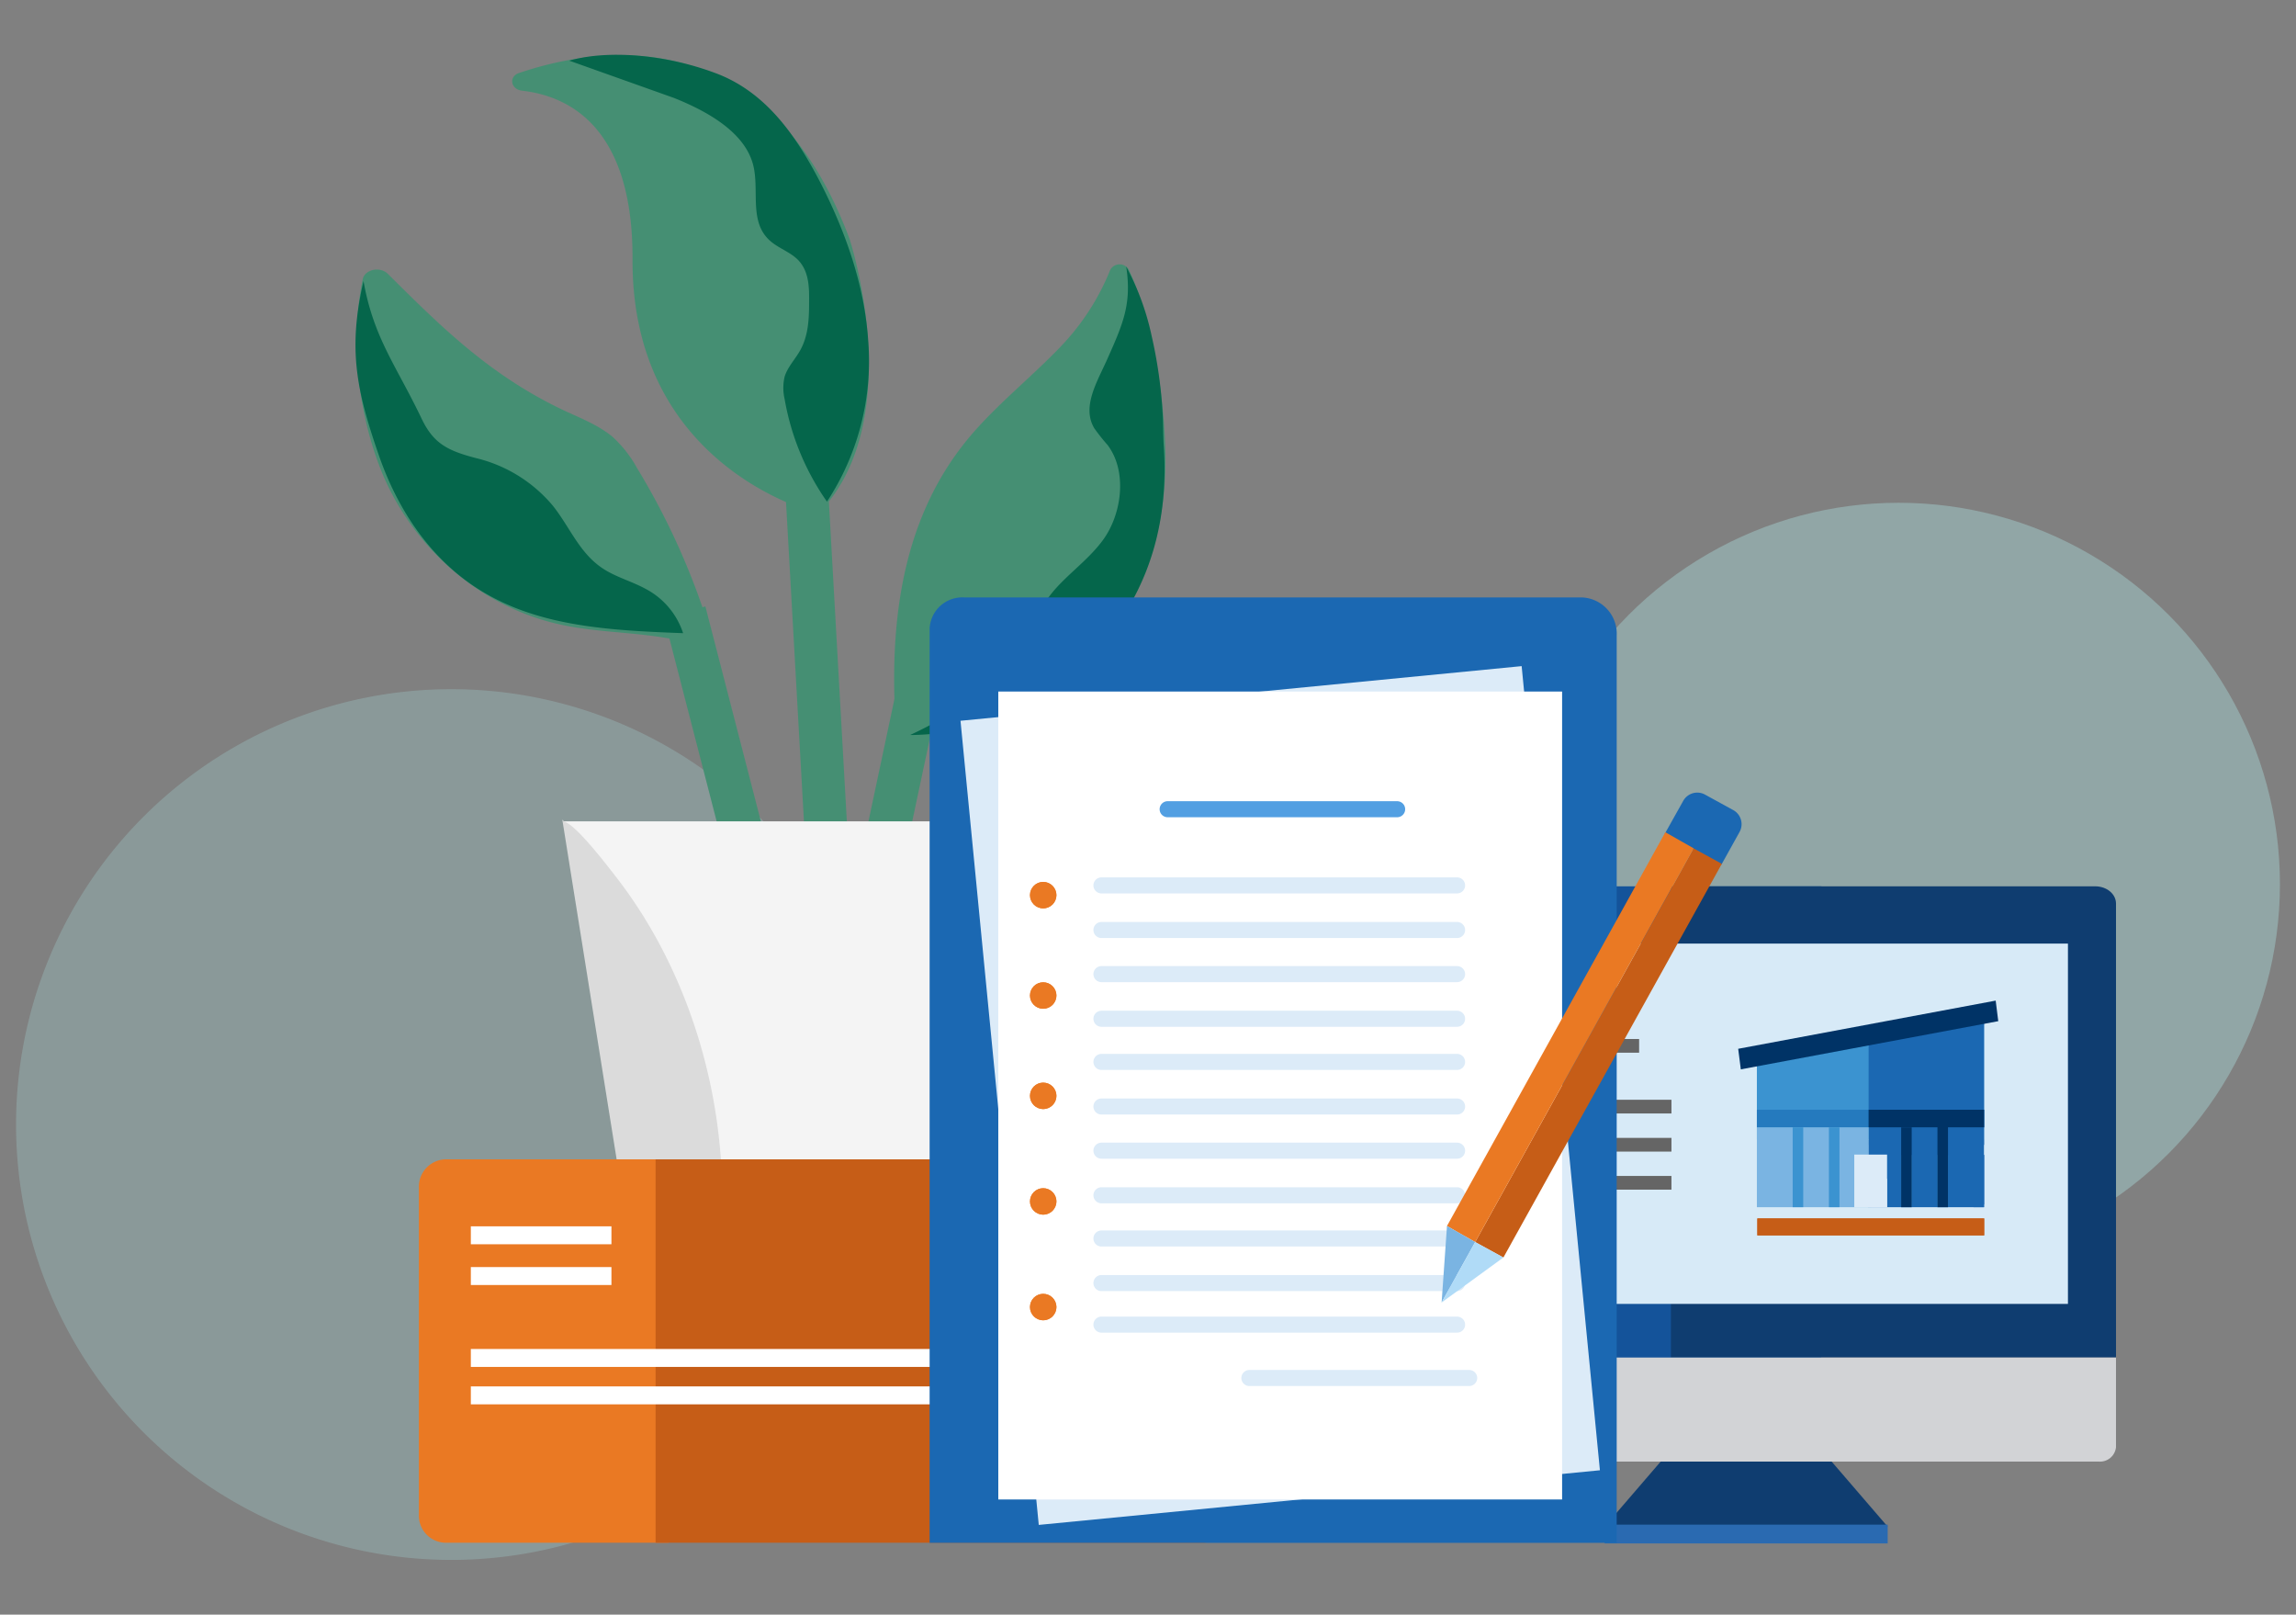 <svg id="Layer_1" data-name="Layer 1" xmlns="http://www.w3.org/2000/svg" viewBox="0 0 428.98 301.59"><rect x="0" y="0" width="428.98" height="301.59" fill="#808080" stroke="none"/><defs><style>.cls-1,.cls-2{fill:#b7ffff;isolation:isolate;}.cls-1{opacity:0.3;}.cls-2{opacity:0.2;}.cls-3{fill:#458f73;}.cls-16,.cls-24,.cls-25,.cls-27,.cls-4{fill:none;}.cls-4{stroke:#458f73;stroke-width:8px;}.cls-16,.cls-4{stroke-miterlimit:10;}.cls-5{fill:#f4f4f4;}.cls-6{fill:#dbdbdb;}.cls-7{fill:#05664b;}.cls-8{fill:#0f3d70;}.cls-9{fill:#2a6ab1;}.cls-10{fill:#14539a;}.cls-11{fill:#d2d3d6;}.cls-12{fill:#d7eaf7;}.cls-13{fill:#c65d17;}.cls-14{fill:#656565;}.cls-15{fill:#1b68b2;}.cls-16{stroke:#9ccbe5;stroke-width:2px;}.cls-17{fill:#3b93d0;}.cls-18{fill:#257abe;}.cls-19{fill:#036;}.cls-20{fill:#7ab4e2;}.cls-21{fill:#dcebf8;}.cls-22{fill:#ea7923;}.cls-23{fill:#fff;}.cls-24{stroke:#529fe2;}.cls-24,.cls-25{stroke-linecap:round;stroke-linejoin:round;stroke-width:3px;}.cls-25{stroke:#dcebf8;}.cls-26{fill:#b0dbf7;}.cls-27{stroke:#ea7923;}</style></defs><title>plants-check-clipboard</title><g id="Group_11559" data-name="Group 11559"><g id="Group_11558" data-name="Group 11558"><g id="Group_11556" data-name="Group 11556"><circle id="Ellipse_468-2" data-name="Ellipse 468-2" class="cls-1" cx="354.74" cy="165.15" r="71.24"/><path id="Ellipse_468" data-name="Ellipse 468" class="cls-2" d="M84.32,128.73A81.32,81.32,0,1,1,3,210H3A81.31,81.31,0,0,1,84.32,128.73Z"/><g id="Group_11544" data-name="Group 11544"><path id="Path_4325" data-name="Path 4325" class="cls-3" d="M167.67,137.38h-.19c-1.44-19.19.33-39.66,13.43-55.48,5.05-6.09,11.56-11.23,17.11-17a44.78,44.78,0,0,0,9.41-14.48,2,2,0,0,1,2.73-.79,1.93,1.93,0,0,1,.76.74c4.49,10,6.32,22.24,6.78,32.45.57,12.89-2.49,26.21-11.18,36.88A49.44,49.44,0,0,1,167.67,137.38Z"/><path id="Path_4326" data-name="Path 4326" class="cls-3" d="M67.77,52.16c.39-1.85,3.25-2.45,4.7-1,10,9.92,19.32,19.26,33.62,25.84,3,1.35,6,2.62,8.39,4.62a22.81,22.81,0,0,1,4.54,5.8,133.77,133.77,0,0,1,13.56,30.1c.54,1.76-1.48,3.26-3.54,2.66-7.42-2.13-15.92-1.79-23.68-3.38-16.52-3.38-28.9-15.62-34.22-29.1C66.9,77,65.38,63.62,67.77,52.16Z"/><line id="Line_601" data-name="Line 601" class="cls-4" x1="127.92" y1="114.28" x2="142.84" y2="172.05"/><line id="Line_602" data-name="Line 602" class="cls-4" x1="171.99" y1="126.87" x2="159.69" y2="184.8"/><line id="Line_603" data-name="Line 603" class="cls-4" x1="150.4" y1="85.5" x2="155.09" y2="169"/><path id="Path_4327" data-name="Path 4327" class="cls-5" d="M105.11,153.41h94.41L178.07,287.88h-51.5S105.11,145.94,105.11,153.41Z"/><path id="Path_4328" data-name="Path 4328" class="cls-6" d="M105.11,153.41s0,0,0,0c2.15,0,8.82,8.92,10,10.4,11.53,14.84,18.58,34.29,19.67,54.23a98.32,98.32,0,0,1-.35,15.25c-.91,8.75-.36,1-1.39,9.76-1.17,9.82-3.4,36.93,1.8,44.79l-8.23-.06-12.21-76.3-6.1-38.16-1.53-9.54"/><path id="Path_4329" data-name="Path 4329" class="cls-3" d="M153.8,94.94a2.32,2.32,0,0,1-2.36.57c-6.58-2.07-33.41-12.59-33.26-47.05.11-24.55-11.73-30.51-20.64-31.52-2.11-.24-2.55-2.63-.57-3.3,15.44-5.23,46.68-9.74,61.85,31.24l0,.07C159.2,46.07,169.1,77.78,153.8,94.94Z"/><path id="Path_4330" data-name="Path 4330" class="cls-7" d="M125.86,18.27c6.55,2.6,13.22,6.5,14.82,12.39,1.31,4.86-.88,10.78,3.26,14.37,1.48,1.29,3.56,2,5,3.36,2.17,2.07,2.26,5.08,2.23,7.82,0,3.16-.08,6.43-1.7,9.29-.93,1.64-2.34,3.1-2.87,4.85a9.17,9.17,0,0,0,0,4.2,47.42,47.42,0,0,0,7.91,19.15,47.74,47.74,0,0,0,7.72-29.84c-.65-10.3-4.13-20.37-9-29.85C149,25.89,143.45,17.34,133.8,13.7,124,10,113.23,9.35,106.36,11.33"/><path id="Path_4331" data-name="Path 4331" class="cls-7" d="M127.63,118.27c-11.76-.45-24-1-34.23-6C81.67,106.65,74.58,96,70.81,85.11c-4.27-12.28-5.81-20-2.89-32.61C69.8,63.13,74,68.21,78.77,78.19c2.22,4.66,4.86,6,10.26,7.4a26.88,26.88,0,0,1,14.27,8.88c3.2,4,5,9,9.57,11.87,2.35,1.49,5.23,2.28,7.7,3.62A14.4,14.4,0,0,1,127.63,118.27Z"/><path id="Path_4332" data-name="Path 4332" class="cls-7" d="M170.11,137.25c7.82-3.57,12.75-7.68,19.46-12.57,1.47-1.07,3-2.25,3.52-3.82a11.16,11.16,0,0,0,.34-2.82c.6-7.77,8.24-11.18,12.61-17.12,3.57-4.84,4.65-12.85.89-17.81A36.59,36.59,0,0,1,204.46,80c-2.39-4,.53-8.67,2.4-12.87,2.95-6.62,4.62-10.33,3.56-17.34a48.79,48.79,0,0,1,4.74,12.9,87,87,0,0,1,2.06,14.45c.13,2,.07,4.11.22,6.22.89,13.18-2.24,25.72-10.86,36.12s-21.23,17.65-36.39,17.81C170.22,137.31,170.09,137.26,170.11,137.25Z"/></g><g id="Group_11555" data-name="Group 11555"><g id="Group_8932" data-name="Group 8932"><g id="Group_9154" data-name="Group 9154"><path id="Path_4920" data-name="Path 4920" class="cls-8" d="M352.7,285.17H299.8L310.28,273h31.94Z"/><rect id="Rectangle_3559" data-name="Rectangle 3559" class="cls-9" x="299.8" y="284.78" width="52.89" height="3.51"/></g><g id="Group_9155" data-name="Group 9155"><path id="Path_4921" data-name="Path 4921" class="cls-10" d="M340.26,253.62h-83.1V168.78c0-1.8,1.72-3.23,3.9-3.23h79.25"/><path id="Path_4922" data-name="Path 4922" class="cls-8" d="M312.19,165.55h79.26c2.17,0,3.9,1.43,3.9,3.23h0v84.79H312.19"/><path id="Rectangle_3560" data-name="Rectangle 3560" class="cls-11" d="M392.1,273H260.4a3,3,0,0,1-3.24-2.73h0V253.57H395.35v16.72A3,3,0,0,1,392.1,273Z"/><path id="Rectangle_3561" data-name="Rectangle 3561" class="cls-12" d="M266.19,176.25H386.37v67.3H266.19Z"/></g></g><g id="Group_10681" data-name="Group 10681"><g id="Group_9027" data-name="Group 9027"><rect id="Rectangle_3599" data-name="Rectangle 3599" class="cls-13" x="328.34" y="227.59" width="42.38" height="3.16"/></g></g><rect id="Rectangle_5171" data-name="Rectangle 5171" class="cls-14" x="284.46" y="194.07" width="21.79" height="2.56"/><rect id="Rectangle_5172" data-name="Rectangle 5172" class="cls-14" x="278.41" y="205.42" width="33.88" height="2.56"/><rect id="Rectangle_5173" data-name="Rectangle 5173" class="cls-14" x="278.41" y="212.54" width="33.88" height="2.56"/><rect id="Rectangle_5174" data-name="Rectangle 5174" class="cls-14" x="278.41" y="219.65" width="33.88" height="2.56"/><g id="Group_10681-2" data-name="Group 10681-2"><g id="Group_9027-2" data-name="Group 9027-2"><rect id="Rectangle_3599-2" data-name="Rectangle 3599-2" class="cls-13" x="328.34" y="227.59" width="42.38" height="3.16"/></g></g><g id="Group_11543" data-name="Group 11543"><g id="Group_11517" data-name="Group 11517"><rect id="Rectangle_2522" data-name="Rectangle 2522" class="cls-15" x="349.06" y="212.83" width="21.62" height="12.66"/><line id="Line_834" data-name="Line 834" class="cls-16" x1="330.18" y1="220.43" x2="330.18" y2="198.84"/><path id="Path_2996" data-name="Path 2996" class="cls-17" d="M328.25,212.82V195.56l42.43-6.27v23.53Z"/><rect id="Rectangle_2521" data-name="Rectangle 2521" class="cls-18" x="328.25" y="207.28" width="42.45" height="3.3"/><path id="Path_2997" data-name="Path 2997" class="cls-15" d="M349.13,199.74l17.74,12.47v-8.38H349.13v2.33h17.74v4.09H364.6l-15.47-13.34v16.94H370.7V190l-21.57,4.18Z"/><rect id="Rectangle_2526" data-name="Rectangle 2526" class="cls-15" x="368.73" y="215.72" width="1.97" height="9.24"/><path id="Path_2999" data-name="Path 2999" class="cls-19" d="M349.13,210.57H370.7v-3.29H349.13Z"/><rect id="Rectangle_2514" data-name="Rectangle 2514" class="cls-20" x="328.25" y="210.57" width="20.88" height="14.92"/><rect id="Rectangle_2515" data-name="Rectangle 2515" class="cls-17" x="341.71" y="210.57" width="1.97" height="14.92"/><rect id="Rectangle_2516" data-name="Rectangle 2516" class="cls-17" x="334.94" y="210.57" width="1.97" height="14.92"/><rect id="Rectangle_2517" data-name="Rectangle 2517" class="cls-17" x="355.21" y="215.72" width="1.97" height="9.77"/><rect id="Rectangle_2518" data-name="Rectangle 2518" class="cls-17" x="361.99" y="215.72" width="1.97" height="9.77"/><rect id="Rectangle_2519" data-name="Rectangle 2519" class="cls-15" x="368.73" y="215.72" width="1.97" height="9.77"/><rect id="Rectangle_2520" data-name="Rectangle 2520" class="cls-21" x="346.45" y="215.66" width="6.13" height="9.83"/><rect id="Rectangle_2524" data-name="Rectangle 2524" class="cls-19" x="355.21" y="210.57" width="1.97" height="14.92"/><rect id="Rectangle_2525" data-name="Rectangle 2525" class="cls-19" x="361.99" y="209.6" width="1.97" height="15.89"/><path id="Path_3000" data-name="Path 3000" class="cls-21" d="M349.57,220.17v5.32h3v-5.32Zm1.05,1.89.92,1.64Z"/><path id="Rectangle_2513" data-name="Rectangle 2513" class="cls-19" d="M324.76,195.9l48.11-9,.48,3.84-48.1,9Z"/></g></g></g><g id="Group_11551" data-name="Group 11551"><path id="Path_10752" data-name="Path 10752" class="cls-22" d="M124.92,288.16H83.15a5.07,5.07,0,0,1-4.89-5.24V221.79a5.12,5.12,0,0,1,4.89-5.24h42.19"/><path id="Path_10751" data-name="Path 10751" class="cls-13" d="M122.49,216.55H224.85a5.12,5.12,0,0,1,5,5.24v61.13a5.16,5.16,0,0,1-5,5.24H122.49"/><rect id="Rectangle_5177" data-name="Rectangle 5177" class="cls-23" x="87.97" y="229.06" width="26.27" height="3.35"/><rect id="Rectangle_5178" data-name="Rectangle 5178" class="cls-23" x="87.97" y="236.67" width="26.27" height="3.35"/><rect id="Rectangle_5175" data-name="Rectangle 5175" class="cls-23" x="87.97" y="251.97" width="132.87" height="3.35"/><rect id="Rectangle_5176" data-name="Rectangle 5176" class="cls-23" x="87.97" y="258.96" width="132.87" height="3.35"/></g><path id="Path_10742" data-name="Path 10742" class="cls-15" d="M295.6,111.59H180.14a6.12,6.12,0,0,0-6.45,5.76c0,.18,0,.36,0,.53v170.3H302.06V118.73A6.79,6.79,0,0,0,295.6,111.59Z"/><rect id="Rectangle_5169" data-name="Rectangle 5169" class="cls-21" x="186.52" y="129.17" width="105.34" height="150.91" transform="translate(-18.7 24.14) rotate(-5.56)"/><rect id="Rectangle_5170" data-name="Rectangle 5170" class="cls-23" x="186.52" y="129.17" width="105.34" height="150.91"/><line id="Line_990" data-name="Line 990" class="cls-24" x1="218.16" y1="151.15" x2="261.04" y2="151.15"/><g id="Group_11545" data-name="Group 11545"><line id="Line_989" data-name="Line 989" class="cls-25" x1="205.79" y1="165.38" x2="272.24" y2="165.38"/><line id="Line_991" data-name="Line 991" class="cls-25" x1="205.79" y1="198.35" x2="272.24" y2="198.35"/><line id="Line_992" data-name="Line 992" class="cls-25" x1="205.79" y1="231.33" x2="272.24" y2="231.33"/><line id="Line_993" data-name="Line 993" class="cls-25" x1="205.79" y1="173.71" x2="272.24" y2="173.71"/><line id="Line_994" data-name="Line 994" class="cls-25" x1="205.79" y1="206.68" x2="272.24" y2="206.68"/><line id="Line_995" data-name="Line 995" class="cls-25" x1="205.79" y1="239.66" x2="272.24" y2="239.66"/><line id="Line_996" data-name="Line 996" class="cls-25" x1="205.79" y1="247.42" x2="272.24" y2="247.42"/><line id="Line_997" data-name="Line 997" class="cls-25" x1="205.79" y1="181.95" x2="272.24" y2="181.95"/><line id="Line_998" data-name="Line 998" class="cls-25" x1="205.79" y1="214.93" x2="272.24" y2="214.93"/><line id="Line_999" data-name="Line 999" class="cls-25" x1="205.79" y1="190.29" x2="272.24" y2="190.29"/><line id="Line_1000" data-name="Line 1000" class="cls-25" x1="205.79" y1="223.26" x2="272.24" y2="223.26"/><g id="Group_11539" data-name="Group 11539"><line id="Line_255" data-name="Line 255" class="cls-25" x1="233.43" y1="257.39" x2="274.5" y2="257.39"/></g></g><g id="Group_11540" data-name="Group 11540"><path id="Path_1268" data-name="Path 1268" class="cls-15" d="M311,155.82l3.48-6.21a3,3,0,0,1,4.08-1.19l5.27,2.89a3,3,0,0,1,1.19,4.08l-3.4,6.12Z"/><g id="Group_3112" data-name="Group 3112"><path id="Path_1269" data-name="Path 1269" class="cls-13" d="M275.62,232l5.27,2.89,40.81-73.54-5.27-2.89"/><path id="Path_1270" data-name="Path 1270" class="cls-22" d="M316.43,158.45l-5.28-3L270.35,229l5.27,3"/></g><path id="Path_1271" data-name="Path 1271" class="cls-20" d="M275.62,232l-5.27-3-1,14.28"/><path id="Path_1272" data-name="Path 1272" class="cls-26" d="M269.33,243.3l11.56-8.42L275.62,232"/></g><g id="Ellipse_602" data-name="Ellipse 602"><circle class="cls-22" cx="194.91" cy="167.2" r="2.47"/><circle class="cls-27" cx="194.91" cy="167.2" r="1.97"/></g><g id="Ellipse_603" data-name="Ellipse 603"><circle class="cls-22" cx="194.91" cy="185.95" r="2.47"/><circle class="cls-27" cx="194.91" cy="185.95" r="1.97"/></g><g id="Ellipse_604" data-name="Ellipse 604"><circle class="cls-22" cx="194.91" cy="204.69" r="2.47"/><circle class="cls-27" cx="194.91" cy="204.69" r="1.97"/></g><g id="Ellipse_605" data-name="Ellipse 605"><circle class="cls-22" cx="194.91" cy="224.41" r="2.47"/><circle class="cls-27" cx="194.91" cy="224.41" r="1.97"/></g><g id="Ellipse_606" data-name="Ellipse 606"><circle class="cls-22" cx="194.91" cy="244.14" r="2.47"/><circle class="cls-27" cx="194.91" cy="244.14" r="1.97"/></g></g></g></g></svg>